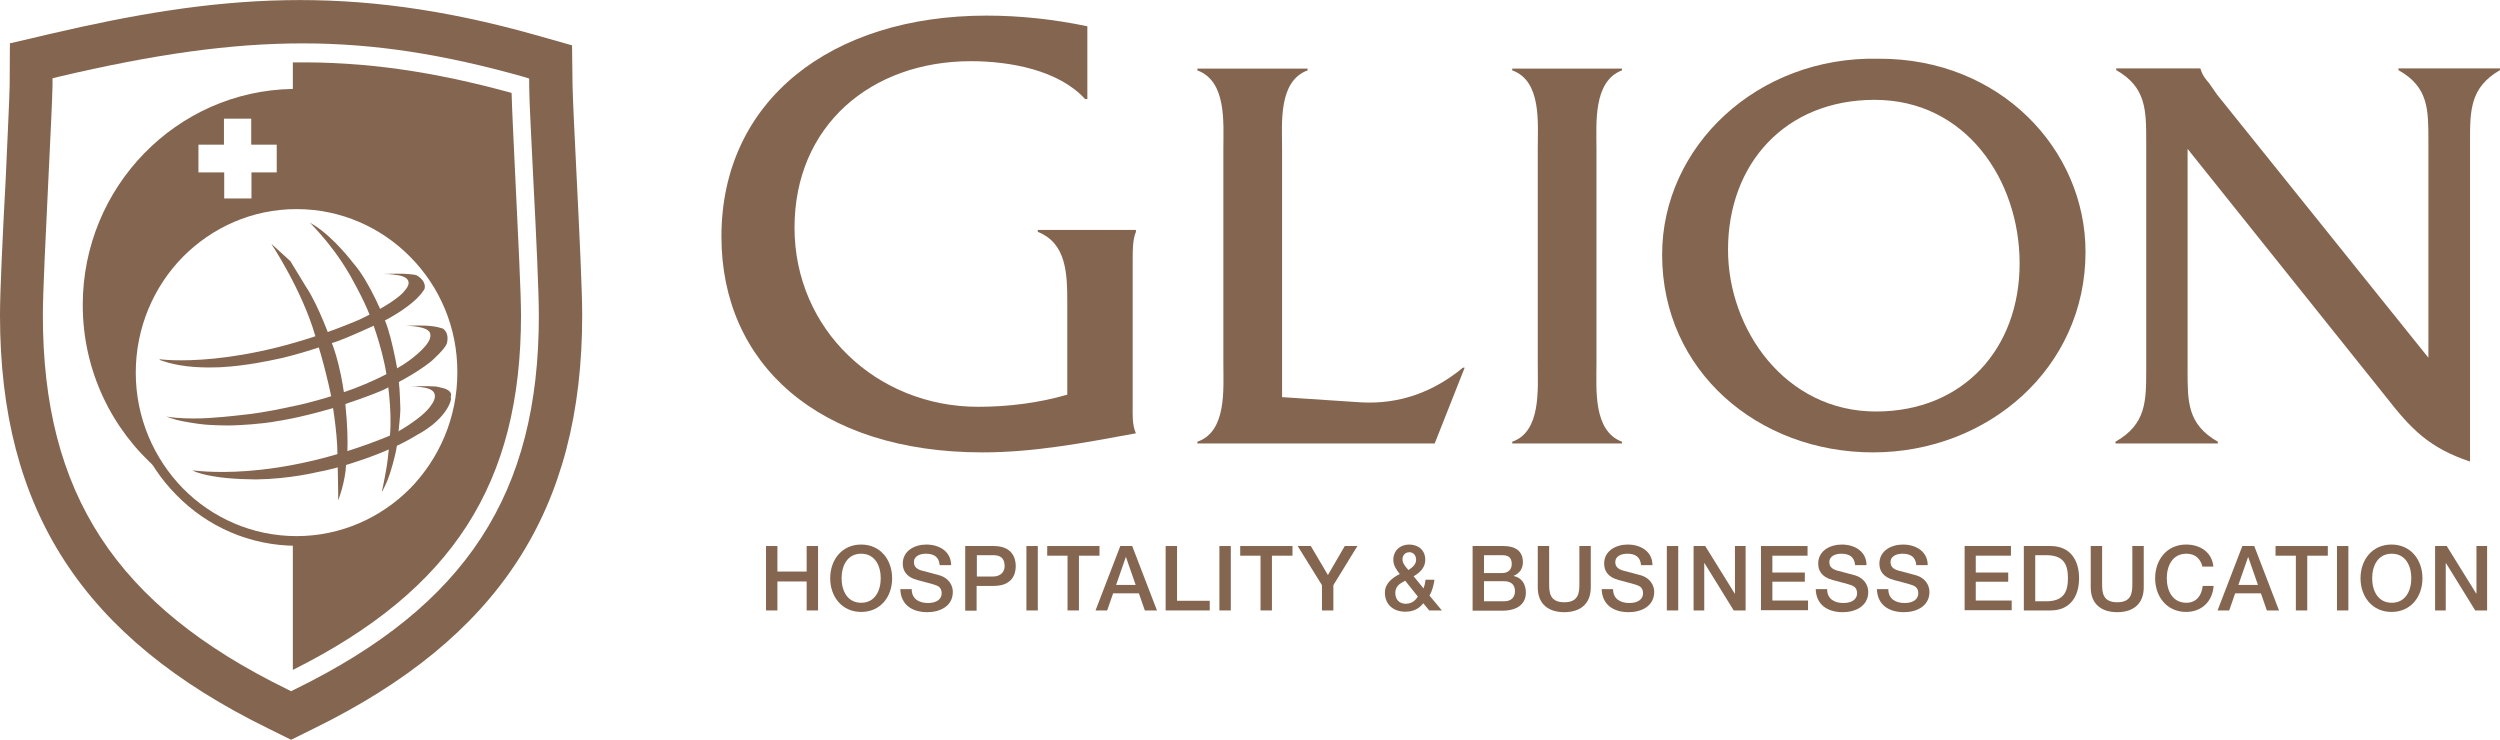 <?xml version="1.0" encoding="utf-8"?>
<!-- Generator: Adobe Illustrator 26.2.1, SVG Export Plug-In . SVG Version: 6.00 Build 0)  -->
<svg version="1.1" id="Layer_1" xmlns="http://www.w3.org/2000/svg" xmlns:xlink="http://www.w3.org/1999/xlink" x="0px" y="0px"
	 viewBox="0 0 1009.1 298.6" style="enable-background:new 0 0 1009.1 298.6;" xml:space="preserve">
<style type="text/css">
	.st0{fill:#84654F;}
</style>
<g>
	<path class="st0" d="M438.8,40H438c-10.6-11.7-30.3-15.3-46.1-15.3c-40.4,0-71.2,26.1-71.2,67.2c0,41.1,33.2,72.3,74.1,72.3
		c11.9,0,24.4-1.5,36-4.9v-36.8c0-11.8-0.2-24.3-11.9-28.9v-0.8h39.6v0.8c-1.3,3.1-1.3,7.2-1.3,11v58.8c0,3.8-0.3,7.9,1.3,11.5
		c-20.7,3.8-40.9,7.7-61.9,7.7c-66.3,0-105.4-35.8-105.4-87.1c0-55,44.3-89.2,107-89.2c13.7,0,27.2,1.5,40.7,4.3V40z"/>
	<path class="st0" d="M549.3,162.4c15.9,0.9,29.6-4.4,41.2-14h0.7l-12.1,30.6h-95.8v-0.7c11.9-4.1,10.5-21.1,10.5-31.5V60.1
		c0-10.6,1.4-27.3-10.5-31.7v-0.7h44.5v0.7c-11.9,4.4-10.3,21.4-10.3,31.7v100.2L549.3,162.4z"/>
	<path class="st0" d="M620.7,60.1c0-10.6,1.6-27.4-10.3-31.7v-0.7h44.3v0.7c-11.7,4.4-10.3,21.4-10.3,31.7v86.7
		c0,10.3-1.4,27.1,10.3,31.5v0.7h-44.3v-0.7c11.7-4.1,10.3-21.1,10.3-31.5V60.1z"/>
	<path class="st0" d="M697.5,100.8c0,32.2,23.1,65.3,59.7,65.3c35.4,0,58-25.5,58-59.8c0-33.6-21.7-66-58.5-66
		C720.6,40.3,697.5,66.1,697.5,100.8 M841.8,101.7c0,46.9-39.4,80.9-85.8,80.9c-46.2,0-85.1-32.7-85.1-79.8
		c0-43.7,38.4-80.2,87.4-79.1C807.3,23.5,841.8,60.3,841.8,101.7"/>
	<path class="st0" d="M883,149.1c0,12.9-0.2,22.1,12.2,29.2v0.7h-41.3v-0.7c12.4-7.1,12.4-16.3,12.4-29.2V57.3
		c0-12.9,0-22.1-12.1-29v-0.7h34v0.2c0.9,2.8,1.9,3.9,3.5,5.8l3.2,4.6l85.3,106.2V57.3c0-12.9,0.2-22.1-12.1-29v-0.7h41v0.7
		C997,35.3,997,44.5,997,57.3v129c-16.5-5.5-23.8-13.1-34-26.2L883,60.1V149.1z"/>
	<path class="st0" d="M119.1,278.2l-1.6,0.8l-1.6-0.8c-69.1-33.8-98.6-79-98.6-151c0-9.4,1.2-33.2,2.2-54.2
		c0.8-16.8,1.6-32.6,1.7-38.5l0-2.9v0l2.8-0.7c76.2-17.9,123.4-17.8,187,0l2.6,0.8l0,2.8c0,5.9,0.9,21.8,1.7,38.7
		c1.1,20.9,2.2,44.6,2.2,54C217.6,199.2,188.2,244.4,119.1,278.2 M232.8,72.3c-0.8-15.9-1.6-32.4-1.7-37.9l-0.2-16.1L215.7,14
		C141-7,87.4-2,20.2,13.7L4,17.5L3.9,34.4c-0.1,5.5-0.9,22-1.6,37.9C1.1,94.5,0,117.4,0,127.2c0,78.7,33.4,130.2,108.4,166.9
		l9.1,4.5l9.1-4.5C201.5,257.4,235,205.9,235,127.2C235,117.4,233.9,94.5,232.8,72.3"/>
	<path class="st0" d="M111.8,69.6h-10.3v10.5h-11V69.6H80.1V58.4h10.3V47.9h11v10.5h10.3V69.6z M206.5,37.5
		c-31.4-8.6-58.9-12.7-88.3-12.3v10.7h-0.1c-46.9,0.8-84.7,39.6-84.7,87.2c0,26.6,11.8,50.4,30.3,66.4
		c-7.7-11.1-12.2-24.5-12.2-39.1c0-37.4,29.9-67.9,66.6-67.9v0h0.1v0c0,0,0,0,0.1,0c36.8,0,66.7,30.5,66.7,68
		c0,37.5-29.9,67.9-66.7,67.9h-0.1v52c64.5-32.3,92.1-75.2,92.1-143.1c0-9.2-1.2-32.8-2.2-53.6C207.4,58.9,206.7,44.9,206.5,37.5"/>
	<path class="st0" d="M64.4,145c0,0,31.9,4.6,80.5-15.9c0,0,15.2-7,18.8-12.2c0,0,4.2-4.5-2.9-5.8c0,0-3.4-0.6-6.2-0.5
		c0,0,4.3-0.2,8.2-0.1c0,0,4.3,0.2,5.3,0.6c0,0,4,2,3.3,5.4c0,0-2.3,5.6-16.3,13c0,0-16.3,7.7-21.2,9c0,0-14.1,5-23.8,6.8
		c0,0-10.8,2.4-20.7,2.9c0,0-9.2,0.6-16.9-0.8c0,0-3.7-0.6-6.5-1.6l-1.5-0.5l1.5,0.5l-1.5-0.5L64.4,145z"/>
	<path class="st0" d="M77.7,189.9c0.1-0.3,32.4,5.7,81-14.6c0,0,12.1-6.4,15.5-12c0,0,4.4-5.5-2.7-6.8c0,0-3.1-0.6-5.9-0.5
		c0,0,6.3-0.3,10.3,0c0,0,2.6,0.5,3.1,0.7c0,0,4.2,1,2.8,3.8c0.9-1,0.1,7.9-13.9,15.3c0,0-6.8,4.4-18.4,8.6c0,0-11.9,4.5-21.6,6.2
		c0,0-11,2.7-24,2.9c0,0-10.4,0.1-18.1-1.3c0,0-3.7-0.6-6.5-1.6l-1.5-0.6l1.5,0.6l-1.5-0.6L77.7,189.9z"/>
	<path class="st0" d="M162.8,131.5c0,0,2.4,0,4.2,0.2c0,0,4.5,0.4,5.9,1.8c0,0,2.4,1.6-0.9,5.8c0,0-3.8,4.9-11.6,9.3
		c0,0-9.3,5.6-21.6,9.7c0,0-12,4.1-22.1,6c0,0-10.4,2.4-20,3.3c0,0-11.7,1.4-18.2,1.3c0,0-7.2,0.1-11.4-0.8c0,0,3.1,1.3,6.5,1.9
		c0,0,5.6,1.1,9.4,1.4c0,0,8,0.6,13.2,0.2c0,0,8.8-0.3,16.2-1.7c0,0,7.6-1,22.1-5.2c0,0,18.3-5.9,22.1-8.3c0,0,10.7-5,17.6-10.7
		c0,0,5.3-4.7,6.1-6.9c0,0,1.4-3.9-1.4-6.1c0,0-3.1-1.4-9.6-1.3c0,0-4.5,0-5.2,0.1L162.8,131.5L162.8,131.5L162.8,131.5z"/>
	<path class="st0" d="M109.5,98.4c0,0,12.5,18.8,17.8,37.3c0,0,3.6,10.9,6.4,24.3c0,0,2.5,14.2,2.5,23.2c0,0,0.4,17.5,0.3,18.8
		c0,0,2.9-7.4,3.2-14.5c0,0,1.5-6.7-0.3-24.4c0,0-1.2-13.6-5.5-24.8c0,0-5.3-15-10.3-22.4l-6.4-10.5l6.4,10.5l-6.4-10.5L109.5,98.4z
		"/>
	<path class="st0" d="M125.3,89.9c-1.9-1.3,7.6,6.8,15.7,20.7c0,0,5.8,10.1,8.2,16.5c0,0,4.8,11.8,6.8,24c0,0,2.4,14.1,1.4,24.7
		c0,0-0.6,9.1-1.6,14.2c0,0-1.1,6.2-1.6,8c0,0-0.1,0.2,0,0.3c0,0,0,0.1,0.2-0.2c0,0,1.8-3.2,2.9-6.7c0,0,2.3-7,2.9-11.5
		c0,0,1.4-11.2,1.4-14.8c0,0-0.2-8.2-0.6-10.8c-0.4-2.6,0.3-0.1,0.3-0.1s-2.8-17.6-5.9-24.8c0,0-5.9-15.4-12.9-23.3
		c0,0-7.6-10.1-15.7-15.2c0,0-1.6-0.9-1.6-1c-0.1-0.1,0.3,0.2,0.3,0.2L125.3,89.9z"/>
	<path class="st0" d="M119.8,80.3c19,0,36.2,7.8,48.6,20.5c12.4,12.7,20.1,30.2,20.1,49.5c0,19.3-7.7,36.8-20.1,49.5
		c-12.5,12.7-29.7,20.5-48.6,20.5c-19,0-36.2-7.8-48.6-20.5C58.7,187.2,51,169.7,51,150.4c0-19.3,7.7-36.8,20.1-49.5
		C83.6,88.2,100.8,80.3,119.8,80.3 M165.6,103.7c-11.7-11.9-28-19.3-45.9-19.3c-17.9,0-34.1,7.4-45.9,19.3
		c-11.7,11.9-19,28.5-19,46.7c0,18.2,7.3,34.7,19,46.7c11.7,11.9,28,19.3,45.9,19.3c17.9,0,34.1-7.4,45.9-19.3
		c11.7-12,19-28.5,19-46.7C184.7,132.1,177.4,115.6,165.6,103.7"/>
	<g>
		<path class="st0" d="M309.2,220.4h4.6v10.3h11.8v-10.3h4.6v26h-4.6v-11.7h-11.8v11.7h-4.6V220.4z"/>
		<path class="st0" d="M360.1,233.4c0,7.5-4.7,13.6-12.5,13.6s-12.5-6.2-12.5-13.6c0-7.4,4.7-13.6,12.5-13.6S360.1,226,360.1,233.4z
			 M339.7,233.4c0,5,2.3,9.9,7.9,9.9s7.9-4.9,7.9-9.9c0-5-2.3-9.9-7.9-9.9S339.7,228.4,339.7,233.4z"/>
		<path class="st0" d="M368,237.8c0,4,3,5.6,6.6,5.6c4,0,5.5-2,5.5-3.9c0-2-1.1-2.8-2.1-3.2c-1.9-0.7-4.2-1.2-7.8-2.2
			c-4.5-1.2-5.8-3.9-5.8-6.6c0-5.2,4.8-7.7,9.5-7.7c5.4,0,10,2.9,10,8.3h-4.6c-0.3-3.4-2.4-4.6-5.6-4.6c-2.1,0-4.8,0.8-4.8,3.4
			c0,1.9,1.2,2.8,3.1,3.4c0.4,0.1,6.2,1.6,7.5,2c3.4,1.1,5.1,3.9,5.1,6.6c0,5.8-5.2,8.2-10.3,8.2c-5.9,0-10.7-2.8-10.9-9.3H368z"/>
		<path class="st0" d="M389.6,220.4h11.5c7.4,0,8.9,4.8,8.9,8.1c0,3.2-1.4,8-8.9,8h-6.9v10h-4.6V220.4z M394.2,232.7h6.7
			c2,0,4.6-1,4.6-4.3c0-3.4-2.1-4.3-4.5-4.3h-6.7V232.7z"/>
		<path class="st0" d="M414.3,220.4h4.6v26h-4.6V220.4z"/>
		<path class="st0" d="M422.7,220.4h21.1v3.9h-8.3v22.1h-4.6v-22.1h-8.2V220.4z"/>
		<path class="st0" d="M452.2,220.4h4.8l10,26h-4.9l-2.4-6.9h-10.4l-2.4,6.9h-4.7L452.2,220.4z M450.5,236.1h7.9l-3.9-11.2h-0.1
			L450.5,236.1z"/>
		<path class="st0" d="M470.5,220.4h4.6v22.1h13.2v3.9h-17.8V220.4z"/>
		<path class="st0" d="M492.2,220.4h4.6v26h-4.6V220.4z"/>
		<path class="st0" d="M500.6,220.4h21.1v3.9h-8.3v22.1h-4.6v-22.1h-8.2V220.4z"/>
		<path class="st0" d="M533.6,236.2l-9.8-15.8h5.3l6.9,11.7l6.8-11.7h5.1l-9.7,15.8v10.2h-4.6V236.2z"/>
		<path class="st0" d="M574.5,243.5c-1.9,2.4-4.2,3.4-7.3,3.4c-4.8,0-8.2-2.9-8.2-7.7c0-3.7,3-6,6-7.5c-1.3-1.7-2.6-3.4-2.6-5.7
			c0-3.8,2.8-6.2,6.4-6.2c3.4,0,6.5,2,6.5,6.2c0,3.1-2.2,5.2-4.7,6.6l4,4.9c0.3-0.8,0.6-1.8,0.8-3.5h3.6c-0.3,2.3-0.9,4.5-2,6.4l5,6
			h-5.1L574.5,243.5z M567.2,234.4c-1.5,0.9-4,1.8-4,4.9c0,2.8,1.7,4.4,4.2,4.4c3,0,4.2-1.9,4.9-2.9L567.2,234.4z M566.1,225.8
			c0,1.7,1.4,3.1,2.4,4.3c1.6-1.1,3.1-2.2,3.1-4.2c0-1.7-1.1-3-2.7-3C567.3,222.9,566.1,224,566.1,225.8z"/>
		<path class="st0" d="M594.4,220.4h12.6c4.7,0,7.7,2.1,7.7,6.5c0,2.6-1.3,4.5-3.7,5.5v0.1c3.2,0.7,4.9,3.2,4.9,6.7
			c0,4.1-2.8,7.3-9.6,7.3h-11.9V220.4z M599,231.3h7.4c2.2,0,3.8-1.3,3.8-3.6c0-2.6-1.3-3.6-3.8-3.6H599V231.3z M599,242.7h8.1
			c2.8,0,4.4-1.5,4.4-4.1c0-2.6-1.6-4-4.4-4H599V242.7z"/>
		<path class="st0" d="M620.7,220.4h4.6v15.2c0,3.5,0.2,7.5,6.1,7.5s6.1-4,6.1-7.5v-15.2h4.6v16.7c0,6.7-4.3,10-10.7,10
			c-6.4,0-10.7-3.3-10.7-10V220.4z"/>
		<path class="st0" d="M651.1,237.8c0,4,3,5.6,6.6,5.6c4,0,5.5-2,5.5-3.9c0-2-1.1-2.8-2.1-3.2c-1.9-0.7-4.2-1.2-7.8-2.2
			c-4.5-1.2-5.8-3.9-5.8-6.6c0-5.2,4.8-7.7,9.5-7.7c5.4,0,10,2.9,10,8.3h-4.6c-0.3-3.4-2.4-4.6-5.6-4.6c-2.1,0-4.8,0.8-4.8,3.4
			c0,1.9,1.2,2.8,3.1,3.4c0.4,0.1,6.2,1.6,7.5,2c3.4,1.1,5.1,3.9,5.1,6.6c0,5.8-5.2,8.2-10.3,8.2c-5.9,0-10.7-2.8-10.9-9.3H651.1z"
			/>
		<path class="st0" d="M672.8,220.4h4.6v26h-4.6V220.4z"/>
		<path class="st0" d="M683.5,220.4h4.8l11.9,19.2h0.1v-19.2h4.3v26h-4.8L688,227.3h-0.1v19.1h-4.3V220.4z"/>
		<path class="st0" d="M710.9,220.4h18.7v3.9h-14.2v6.8h13.1v3.7h-13.1v7.6h14.4v3.9h-19V220.4z"/>
		<path class="st0" d="M737.5,237.8c0,4,3,5.6,6.6,5.6c4,0,5.5-2,5.5-3.9c0-2-1.1-2.8-2.1-3.2c-1.9-0.7-4.2-1.2-7.8-2.2
			c-4.5-1.2-5.8-3.9-5.8-6.6c0-5.2,4.8-7.7,9.5-7.7c5.4,0,10,2.9,10,8.3h-4.6c-0.3-3.4-2.4-4.6-5.6-4.6c-2.1,0-4.8,0.8-4.8,3.4
			c0,1.9,1.2,2.8,3.1,3.4c0.4,0.1,6.2,1.6,7.5,2c3.4,1.1,5.1,3.9,5.1,6.6c0,5.8-5.2,8.2-10.3,8.2c-5.9,0-10.7-2.8-10.9-9.3H737.5z"
			/>
		<path class="st0" d="M762.2,237.8c0,4,3,5.6,6.6,5.6c4,0,5.5-2,5.5-3.9c0-2-1.1-2.8-2.1-3.2c-1.9-0.7-4.2-1.2-7.8-2.2
			c-4.5-1.2-5.8-3.9-5.8-6.6c0-5.2,4.8-7.7,9.5-7.7c5.4,0,10,2.9,10,8.3h-4.6c-0.3-3.4-2.4-4.6-5.6-4.6c-2.1,0-4.8,0.8-4.8,3.4
			c0,1.9,1.2,2.8,3.1,3.4c0.4,0.1,6.2,1.6,7.5,2c3.4,1.1,5.1,3.9,5.1,6.6c0,5.8-5.2,8.2-10.3,8.2c-5.9,0-10.7-2.8-10.9-9.3H762.2z"
			/>
		<path class="st0" d="M793,220.4h18.7v3.9h-14.2v6.8h13.1v3.7h-13.1v7.6H812v3.9h-19V220.4z"/>
		<path class="st0" d="M816.9,220.4h10.8c8,0,11.5,5.8,11.5,13c0,7.2-3.5,13-11.5,13h-10.8V220.4z M821.5,242.7h4.5
			c7.1,0,8.7-4,8.7-9.3s-1.5-9.3-8.7-9.3h-4.5V242.7z"/>
		<path class="st0" d="M843.9,220.4h4.6v15.2c0,3.5,0.2,7.5,6.1,7.5c5.9,0,6.1-4,6.1-7.5v-15.2h4.6v16.7c0,6.7-4.3,10-10.7,10
			c-6.4,0-10.7-3.3-10.7-10V220.4z"/>
		<path class="st0" d="M889,228.7c-0.8-3-2.7-5.2-6.5-5.2c-5.6,0-7.9,4.9-7.9,9.9c0,5,2.3,9.9,7.9,9.9c4.1,0,6.2-3,6.6-6.8h4.4
			c-0.4,6.2-4.8,10.5-11.1,10.5c-7.8,0-12.5-6.2-12.5-13.6c0-7.4,4.7-13.6,12.5-13.6c5.9,0,10.5,3.3,11,8.9H889z"/>
		<path class="st0" d="M905.1,220.4h4.8l10,26h-4.9l-2.4-6.9h-10.4l-2.4,6.9h-4.7L905.1,220.4z M903.5,236.1h7.9l-3.9-11.2h-0.1
			L903.5,236.1z"/>
		<path class="st0" d="M918.5,220.4h21.1v3.9h-8.3v22.1h-4.6v-22.1h-8.2V220.4z"/>
		<path class="st0" d="M943.3,220.4h4.6v26h-4.6V220.4z"/>
		<path class="st0" d="M977.8,233.4c0,7.5-4.7,13.6-12.5,13.6s-12.5-6.2-12.5-13.6c0-7.4,4.7-13.6,12.5-13.6S977.8,226,977.8,233.4z
			 M957.5,233.4c0,5,2.3,9.9,7.9,9.9s7.9-4.9,7.9-9.9c0-5-2.3-9.9-7.9-9.9S957.5,228.4,957.5,233.4z"/>
		<path class="st0" d="M982.8,220.4h4.8l11.9,19.2h0.1v-19.2h4.3v26h-4.8l-11.8-19.1h-0.1v19.1h-4.3V220.4z"/>
	</g>
</g>
</svg>
